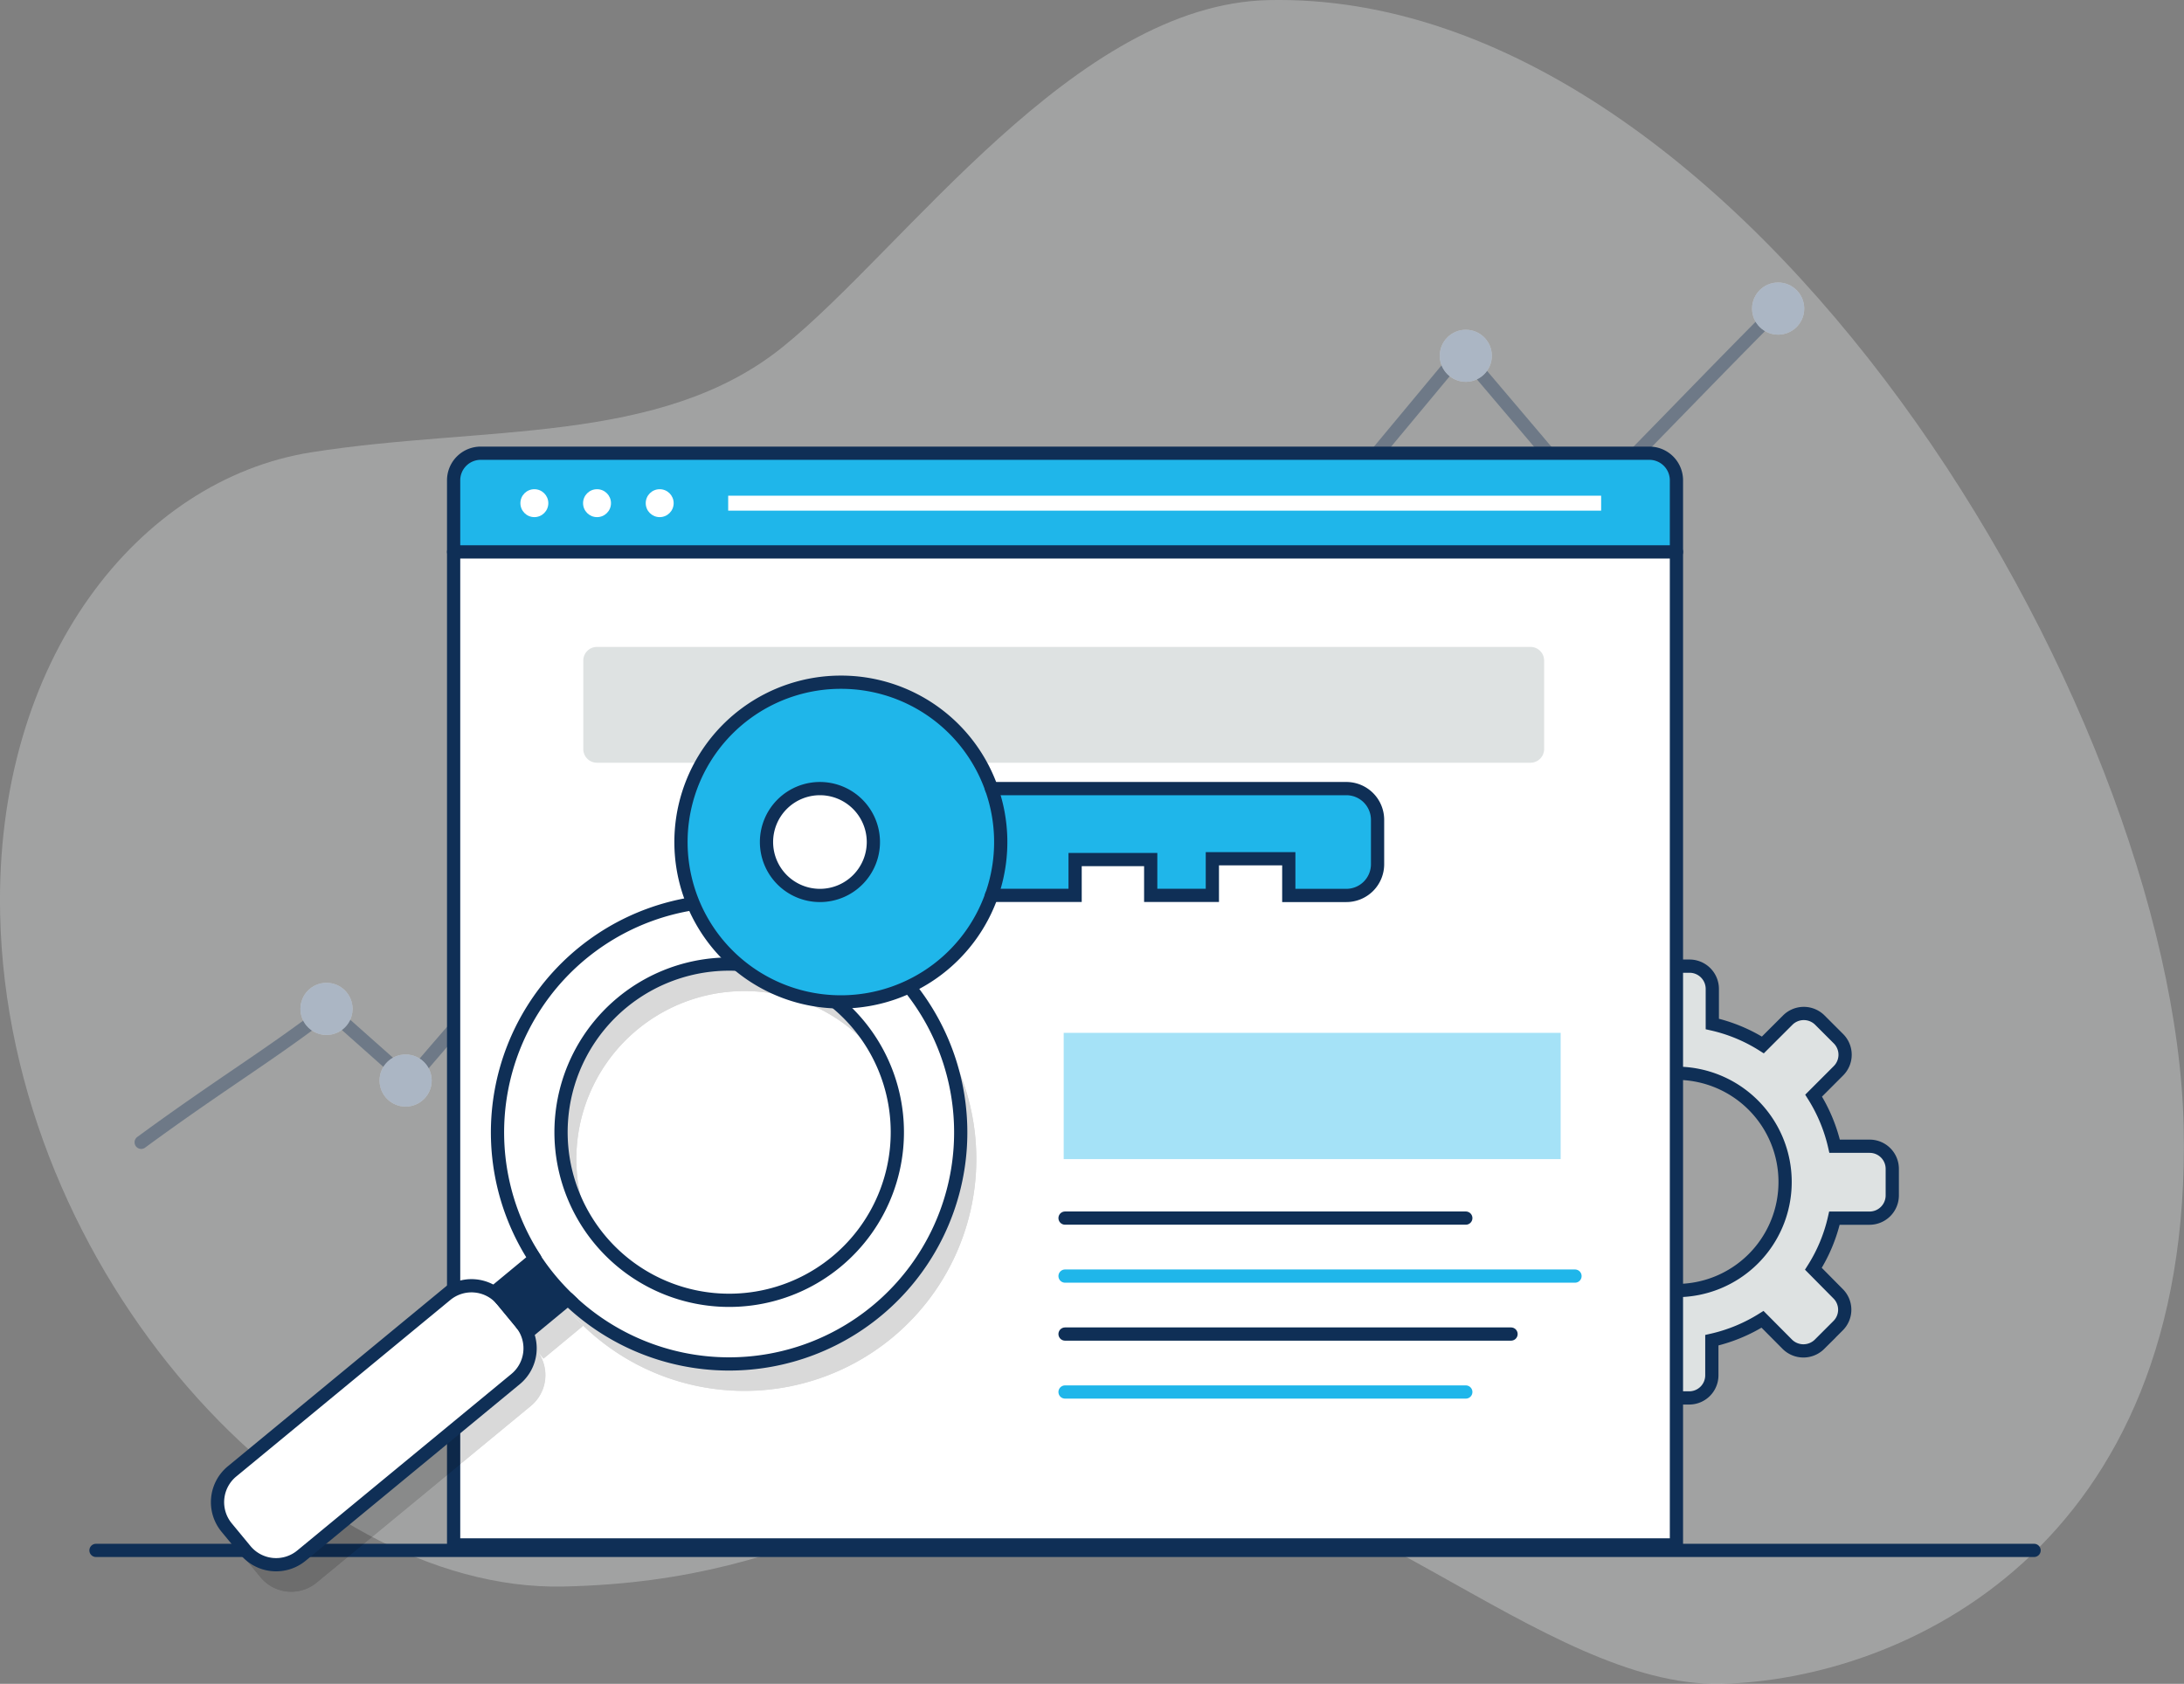<svg xmlns="http://www.w3.org/2000/svg" id="Layer_1" data-name="Layer 1" viewBox="0 0 660.07 509"><rect x="0" y="0" width="660.07" height="509" fill="#808080" stroke="none"/><title>keyword-analysis</title><path d="M72.53,458.94c-1.66-77.08,42-131.35,94-139.59s105.5-2,142.51-31.84,88.38-103.6,146.86-104.86c143.43-3.1,273.79,212.69,276.56,340.7S646.76,690.44,592.63,691.61,477.31,623.34,409.74,624.8s-88.76,35.71-167,37.4S74.87,567.4,72.53,458.94Z" transform="translate(-72.49 -182.62)" style="fill:#dee2e2;opacity:0.35"></path><path d="M644.39,536v8a6.88,6.88,0,0,1-6.87,6.85l-10.61,0a48.7,48.7,0,0,1-6.36,15.3l7.45,7.53a6.81,6.81,0,0,1,0,9.69l-5.6,5.6a6.91,6.91,0,0,1-9.73,0l-7.49-7.54a49.3,49.3,0,0,1-15.32,6.32l0,10.62a6.84,6.84,0,0,1-6.87,6.82l-7.94,0a6.85,6.85,0,0,1-6.84-6.88l0-10.59a49.15,49.15,0,0,1-15.3-6.4l-7.53,7.47a6.85,6.85,0,0,1-9.71,0L530.1,583a6.84,6.84,0,0,1,0-9.68l7.55-7.53a48.31,48.31,0,0,1-6.32-15.28l-10.58,0a6.88,6.88,0,0,1-6.84-6.89l.06-7.94a6.83,6.83,0,0,1,6.87-6.86l10.61.05a48.46,48.46,0,0,1,6.4-15.26l-7.46-7.55a6.87,6.87,0,0,1,.05-9.7l5.65-5.58a6.85,6.85,0,0,1,9.71,0l7.46,7.53a49.2,49.2,0,0,1,15.06-6.19V481.54a6.87,6.87,0,0,1,6.87-6.87h7.93a6.88,6.88,0,0,1,6.88,6.87v10.61a48.64,48.64,0,0,1,15.28,6.34l7.52-7.51a6.87,6.87,0,0,1,9.7,0l5.62,5.62a6.85,6.85,0,0,1,0,9.7l-7.5,7.51a49.25,49.25,0,0,1,6.35,15.3l10.6,0A6.83,6.83,0,0,1,644.39,536ZM612,539.87a32.84,32.84,0,1,0-32.82,32.86A32.79,32.79,0,0,0,612,539.87Z" transform="translate(-72.49 -182.62)" style="fill:#dee2e2"></path><path d="M644.39,536v8a6.88,6.88,0,0,1-6.87,6.85l-10.61,0a48.7,48.7,0,0,1-6.36,15.3l7.45,7.53a6.81,6.81,0,0,1,0,9.69l-5.6,5.6a6.91,6.91,0,0,1-9.73,0l-7.49-7.54a49.3,49.3,0,0,1-15.32,6.32l0,10.62a6.84,6.84,0,0,1-6.87,6.82l-7.94,0a6.85,6.85,0,0,1-6.84-6.88l0-10.59a49.15,49.15,0,0,1-15.3-6.4l-7.53,7.47a6.85,6.85,0,0,1-9.71,0L530.1,583a6.84,6.84,0,0,1,0-9.68l7.55-7.53a48.31,48.31,0,0,1-6.32-15.28l-10.58,0a6.88,6.88,0,0,1-6.84-6.89l.06-7.94a6.83,6.83,0,0,1,6.87-6.86l10.61.05a48.46,48.46,0,0,1,6.4-15.26l-7.46-7.55a6.87,6.87,0,0,1,.05-9.7l5.65-5.58a6.85,6.85,0,0,1,9.71,0l7.46,7.53a49.2,49.2,0,0,1,15.06-6.19V481.54a6.87,6.87,0,0,1,6.87-6.87h7.93a6.88,6.88,0,0,1,6.88,6.87v10.61a48.64,48.64,0,0,1,15.28,6.34l7.52-7.51a6.87,6.87,0,0,1,9.7,0l5.62,5.62a6.85,6.85,0,0,1,0,9.7l-7.5,7.51a49.25,49.25,0,0,1,6.35,15.3l10.6,0A6.83,6.83,0,0,1,644.39,536ZM612,539.87a32.84,32.84,0,1,0-32.82,32.86A32.79,32.79,0,0,0,612,539.87Z" transform="translate(-72.49 -182.62)" style="fill:none;stroke:#0f2f56;stroke-linecap:round;stroke-miterlimit:10;stroke-width:4px"></path><path d="M115.16,527.92c24.45-17.92,39.13-26.54,56.72-40.12l24.29,21.59A1532.15,1532.15,0,0,1,318.52,380.91c5.07-4.73,11.19-9.78,18.05-8.79,4.7.68,8.48,4.07,11.95,7.31L399.41,427,514.29,288.82l38.42,45.3c19.24-19.26,37.94-39,57.18-58.22" transform="translate(-72.49 -182.62)" style="fill:none;stroke:#0f2f56;stroke-linecap:round;stroke-miterlimit:10;stroke-width:4px;opacity:0.35"></path><path d="M145.3,137H498.48a8.19,8.19,0,0,1,8.19,8.19V467a0,0,0,0,1,0,0H137.1a0,0,0,0,1,0,0V145.15A8.19,8.19,0,0,1,145.3,137Z" style="fill:#fff"></path><path d="M579.16,349.86v-22.1a8.19,8.19,0,0,0-8.19-8.19H217.78a8.19,8.19,0,0,0-8.19,8.19v22.1Z" transform="translate(-72.49 -182.62)" style="fill:#1fb6ea"></path><path d="M145.3,137H498.48a8.19,8.19,0,0,1,8.19,8.19V467a0,0,0,0,1,0,0H137.1a0,0,0,0,1,0,0V145.15A8.19,8.19,0,0,1,145.3,137Z" style="fill:none;stroke:#0f2f56;stroke-linecap:round;stroke-miterlimit:10;stroke-width:4px"></path><line x1="137.1" y1="166.83" x2="506.68" y2="166.83" style="fill:none;stroke:#0f2f56;stroke-linecap:round;stroke-miterlimit:10;stroke-width:4px"></line><circle cx="180.44" cy="152.1" r="4.22" style="fill:#fff"></circle><circle cx="199.38" cy="152.1" r="4.22" style="fill:#fff"></circle><rect x="220.08" y="149.84" width="263.83" height="4.52" style="fill:#fff"></rect><path d="M180.41,195.55H462.55a4.13,4.13,0,0,1,4.13,4.13v26.75a4.13,4.13,0,0,1-4.12,4.13H180.41a4.12,4.12,0,0,1-4.12-4.12V199.67a4.13,4.13,0,0,1,4.13-4.12Z" style="fill:#dee2e2"></path><line x1="29.01" y1="468.66" x2="614.76" y2="468.66" style="fill:none;stroke:#0f2f56;stroke-linecap:round;stroke-miterlimit:10;stroke-width:4px"></line><circle cx="161.5" cy="152.1" r="4.22" style="fill:#fff"></circle><g style="opacity:0.15"><path d="M236.73,593.3l-1.82-2.19-.19-.25-.19-.24-5.59-6.78a2.41,2.41,0,0,0-.21-.24l-.2-.23-1.81-2.21,12-9.92a70.14,70.14,0,0,0,10,12.13Z" transform="translate(-72.49 -182.62)"></path><path d="M367.24,539.71a70.08,70.08,0,1,0-76.47,63A70.08,70.08,0,0,0,367.24,539.71ZM246.91,528.14a50.81,50.81,0,1,1,45.71,55.45A50.81,50.81,0,0,1,246.91,528.14Z" transform="translate(-72.49 -182.62)"></path><path d="M168.2,661a12.05,12.05,0,0,1-17-1.64l-5.59-6.78a12.06,12.06,0,0,1,1.63-17L212,582.2a12.06,12.06,0,0,1,16.58,1.17l.2.23,6,7.26.19.25a12.07,12.07,0,0,1-2,16.49Z" transform="translate(-72.49 -182.62)"></path><path d="M367.24,539.71a70.08,70.08,0,1,0-128.48,31.53l10,12.13a70.08,70.08,0,0,0,118.48-43.66ZM246.91,528.14a50.81,50.81,0,1,1,45.71,55.45A50.81,50.81,0,0,1,246.91,528.14Z" transform="translate(-72.49 -182.62)"></path><path d="M228.73,583.6a2.41,2.41,0,0,1,.21.24l5.59,6.78.19.24Z" transform="translate(-72.49 -182.62)"></path><path d="M234.91,591.11a12.07,12.07,0,0,1-2,16.49L168.2,661a12.05,12.05,0,0,1-17-1.64l-5.59-6.78a12.06,12.06,0,0,1,1.63-17L212,582.2a12.06,12.06,0,0,1,16.58,1.17Z" transform="translate(-72.49 -182.62)"></path><path d="M248.77,583.37l-12,9.93-1.82-2.19-.19-.25-6-7.26-.2-.23-1.81-2.21,12-9.92A70.14,70.14,0,0,0,248.77,583.37Z" transform="translate(-72.49 -182.62)"></path></g><path d="M232.14,585.16,230.32,583l-.19-.25-.19-.24-5.59-6.78-.2-.24-.21-.23-1.8-2.2,12-9.93a70.14,70.14,0,0,0,10,12.13Z" transform="translate(-72.49 -182.62)" style="fill:#0f2f56"></path><path d="M286.19,594.62a70.08,70.08,0,1,1,76.47-63A69.7,69.7,0,0,1,286.19,594.62ZM288,575.45A50.82,50.82,0,1,0,242.32,520,50.83,50.83,0,0,0,288,575.45Z" transform="translate(-72.49 -182.62)" style="fill:#fff"></path><path d="M163.61,652.81a12.05,12.05,0,0,1-17-1.64L141,644.39a12.06,12.06,0,0,1,1.63-17l64.69-53.35a12.06,12.06,0,0,1,16.58,1.17l.21.23,6,7.26.19.25a12.06,12.06,0,0,1-2,16.49Z" transform="translate(-72.49 -182.62)" style="fill:#fff"></path><path d="M288,575.45a50.82,50.82,0,1,1,55.46-45.73A50.82,50.82,0,0,1,288,575.45Z" transform="translate(-72.49 -182.62)" style="fill:none;stroke:#0f2f56;stroke-linecap:round;stroke-miterlimit:10;stroke-width:4px"></path><path d="M244.18,575.23a70,70,0,1,0-10-12.13" transform="translate(-72.49 -182.62)" style="fill:none;stroke:#0f2f56;stroke-linecap:round;stroke-miterlimit:10;stroke-width:4px"></path><path d="M224.15,575.46l.2.24,5.59,6.78.19.24" transform="translate(-72.49 -182.62)" style="fill:none;stroke:#0f2f56;stroke-linecap:round;stroke-miterlimit:10;stroke-width:4px"></path><path d="M230.32,583a12.06,12.06,0,0,1-2,16.49l-64.7,53.35a12.05,12.05,0,0,1-17-1.64L141,644.39a12.06,12.06,0,0,1,1.63-17l64.69-53.35a12.06,12.06,0,0,1,16.58,1.17" transform="translate(-72.49 -182.62)" style="fill:none;stroke:#0f2f56;stroke-linecap:round;stroke-miterlimit:10;stroke-width:4px"></path><path d="M244.18,575.23l-12,9.93L230.32,583l-.19-.25-6-7.26-.21-.23-1.8-2.2,12-9.93A70.14,70.14,0,0,0,244.18,575.23Z" transform="translate(-72.49 -182.62)" style="fill:none;stroke:#0f2f56;stroke-linecap:round;stroke-miterlimit:10;stroke-width:4px"></path><path d="M488.83,430.41v13.42a9.44,9.44,0,0,1-9.44,9.44H462V442.21H438.9v11.06H420.27V442.45H397.42v10.82H372.16a48.46,48.46,0,0,0,0-32.3H479.39A9.44,9.44,0,0,1,488.83,430.41Z" transform="translate(-72.49 -182.62)" style="fill:#1fb6ea"></path><path d="M372.16,421a48.32,48.32,0,1,1-45.54-32.16A48.21,48.21,0,0,1,372.16,421Zm-35.71,16.14a16.15,16.15,0,1,0-16.15,16.16A16.15,16.15,0,0,0,336.45,437.11Z" transform="translate(-72.49 -182.62)" style="fill:#1fb6ea"></path><path d="M336.45,437.11A16.15,16.15,0,1,1,320.3,421,16.16,16.16,0,0,1,336.45,437.11Z" transform="translate(-72.49 -182.62)" style="fill:none;stroke:#0f2f56;stroke-linecap:round;stroke-miterlimit:10;stroke-width:4px"></path><path d="M372.16,421a48.32,48.32,0,1,1-45.54-32.16A48.21,48.21,0,0,1,372.16,421Z" transform="translate(-72.49 -182.62)" style="fill:none;stroke:#0f2f56;stroke-linecap:round;stroke-miterlimit:10;stroke-width:4px"></path><path d="M372.16,421H479.39a9.44,9.44,0,0,1,9.44,9.44v13.42a9.44,9.44,0,0,1-9.44,9.44H462V442.21H438.9v11.06H420.27V442.45H397.42v10.82H372.16" transform="translate(-72.49 -182.62)" style="fill:none;stroke:#0f2f56;stroke-linecap:round;stroke-miterlimit:10;stroke-width:4px"></path><rect x="321.48" y="312.21" width="150.2" height="38.17" style="fill:#a5e2f7"></rect><line x1="321.89" y1="368.21" x2="443.01" y2="368.21" style="fill:none;stroke:#0f2f56;stroke-linecap:round;stroke-miterlimit:10;stroke-width:4px"></line><line x1="321.89" y1="385.74" x2="476.01" y2="385.74" style="fill:none;stroke:#1fb6ea;stroke-linecap:round;stroke-miterlimit:10;stroke-width:4px"></line><line x1="321.89" y1="403.26" x2="456.68" y2="403.26" style="fill:none;stroke:#0f2f56;stroke-linecap:round;stroke-miterlimit:10;stroke-width:4px"></line><line x1="321.89" y1="420.78" x2="443.01" y2="420.78" style="fill:none;stroke:#1fb6ea;stroke-linecap:round;stroke-miterlimit:10;stroke-width:4px"></line><circle cx="98.68" cy="304.97" r="7.88" style="fill:#fff"></circle><circle cx="443.01" cy="107.55" r="7.87" style="fill:#fff"></circle><circle cx="537.41" cy="93.28" r="7.88" style="fill:#fff"></circle><circle cx="122.59" cy="326.63" r="7.88" style="fill:#fff"></circle><circle cx="98.68" cy="304.97" r="7.88" style="fill:#0f2f56;opacity:0.35"></circle><circle cx="443.01" cy="107.55" r="7.87" style="fill:#0f2f56;opacity:0.35"></circle><circle cx="537.41" cy="93.28" r="7.88" style="fill:#0f2f56;opacity:0.35"></circle><circle cx="122.59" cy="326.63" r="7.88" style="fill:#0f2f56;opacity:0.35"></circle></svg>